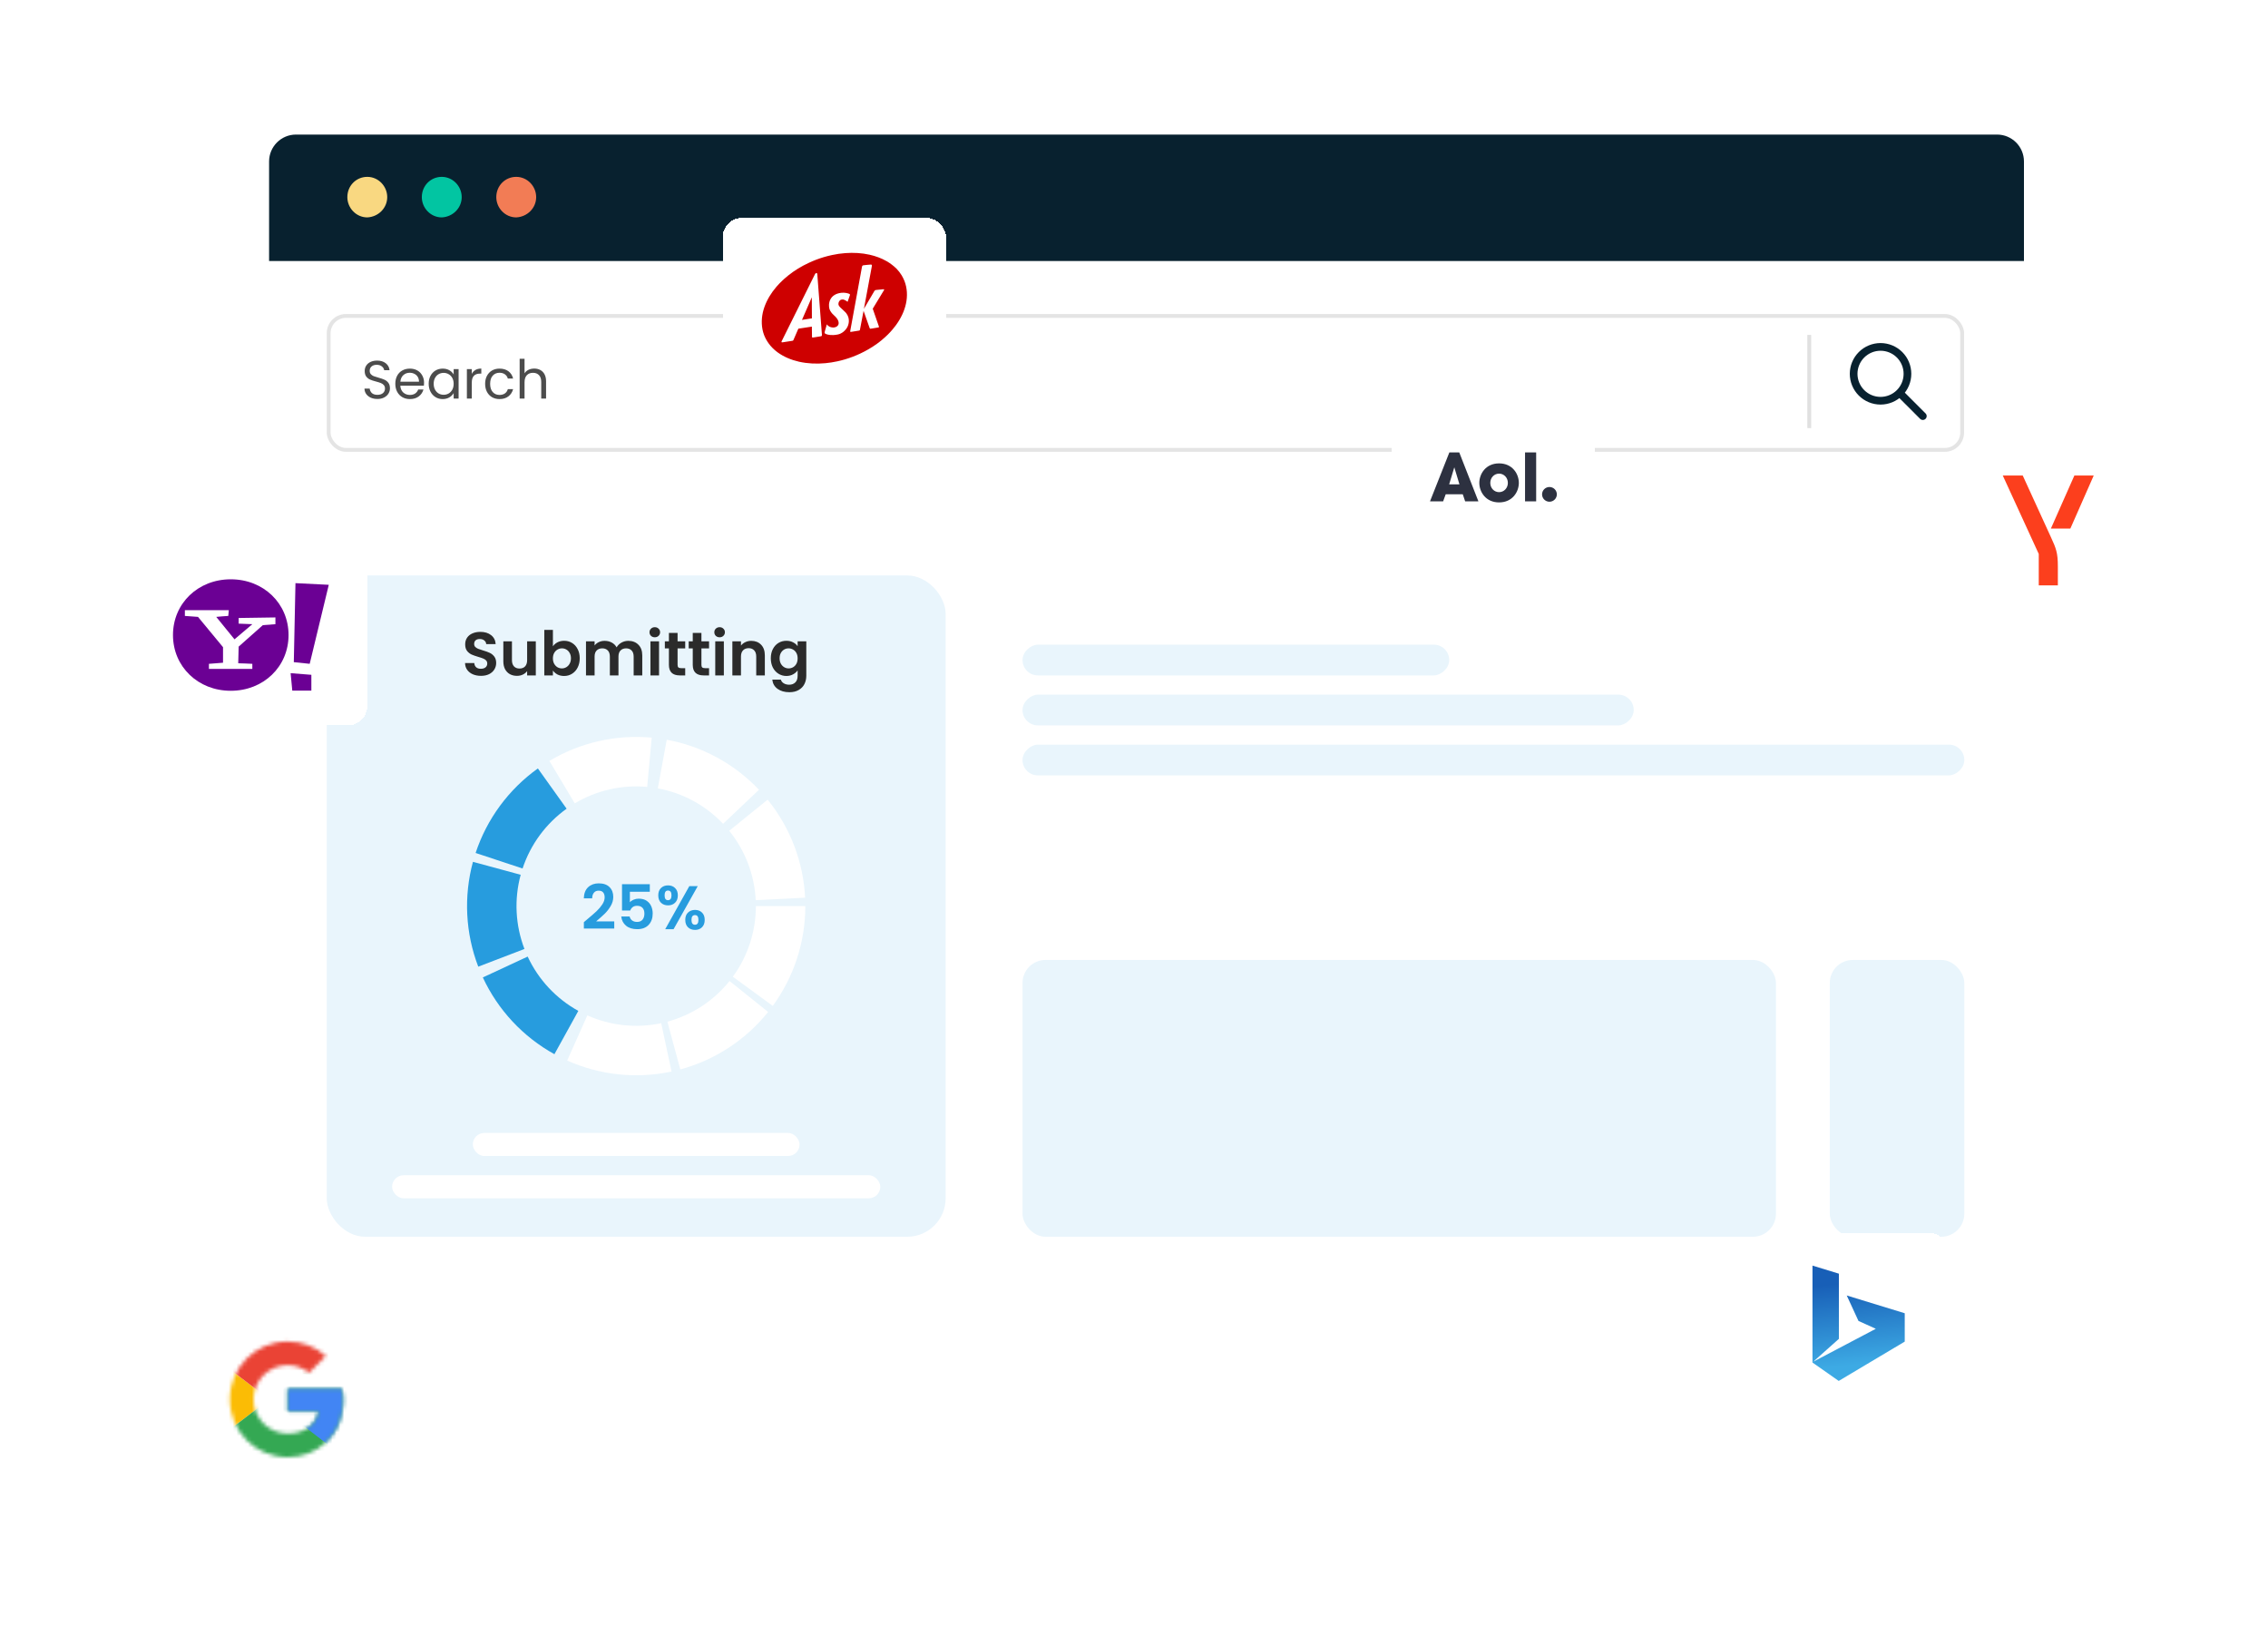 <svg width="590" height="423" viewBox="0 0 590 423" fill="none" xmlns="http://www.w3.org/2000/svg">
<g filter="url(#filter0_d_362_6263)">
<rect x="70" y="30.672" width="456.515" height="317.21" rx="7" fill="white"/>
<path d="M70 38C70 34.134 73.134 31 77 31H519.515C523.381 31 526.515 34.134 526.515 38V63.892H70V38Z" fill="#08212F"/>
<path d="M139.481 47.271C139.481 44.433 137.176 42 134.294 42C131.413 42 129.107 44.298 129.107 47.271C129.107 50.11 131.413 52.543 134.294 52.543C137.176 52.407 139.481 50.11 139.481 47.271Z" fill="#F27C55"/>
<path d="M120.107 47.271C120.107 44.433 117.802 42 114.92 42C112.039 42 109.733 44.298 109.733 47.271C109.733 50.11 112.039 52.543 114.92 52.543C117.802 52.407 120.107 50.11 120.107 47.271Z" fill="#02C5A2"/>
<path d="M100.733 47.271C100.733 44.433 98.428 42 95.546 42C92.665 42 90.359 44.298 90.359 47.271C90.359 50.11 92.665 52.543 95.546 52.543C98.428 52.407 100.733 50.11 100.733 47.271Z" fill="#F9D881"/>
</g>
<rect x="85.5" y="82.172" width="424.94" height="34.839" rx="4.5" stroke="#E0E0E0" stroke-opacity="0.878"/>
<line x1="470.661" y1="87.109" x2="470.661" y2="111.342" stroke="#E0E0E0"/>
<path d="M98.191 103.77C97.547 103.77 96.968 103.658 96.455 103.434C95.951 103.201 95.554 102.883 95.265 102.482C94.975 102.071 94.826 101.6 94.817 101.068H96.175C96.221 101.525 96.408 101.913 96.735 102.23C97.071 102.538 97.556 102.692 98.191 102.692C98.797 102.692 99.273 102.543 99.619 102.244C99.973 101.936 100.151 101.544 100.151 101.068C100.151 100.695 100.048 100.391 99.843 100.158C99.637 99.924 99.381 99.747 99.073 99.626C98.765 99.504 98.349 99.374 97.827 99.234C97.183 99.066 96.665 98.898 96.273 98.73C95.89 98.562 95.559 98.3 95.279 97.946C95.008 97.582 94.873 97.097 94.873 96.49C94.873 95.958 95.008 95.487 95.279 95.076C95.549 94.665 95.927 94.348 96.413 94.124C96.907 93.9 97.472 93.788 98.107 93.788C99.021 93.788 99.768 94.016 100.347 94.474C100.935 94.931 101.266 95.538 101.341 96.294H99.941C99.894 95.921 99.698 95.594 99.353 95.314C99.007 95.025 98.55 94.88 97.981 94.88C97.449 94.88 97.015 95.02 96.679 95.3C96.343 95.57 96.175 95.953 96.175 96.448C96.175 96.802 96.273 97.092 96.469 97.316C96.674 97.54 96.921 97.713 97.211 97.834C97.509 97.946 97.925 98.076 98.457 98.226C99.101 98.403 99.619 98.581 100.011 98.758C100.403 98.926 100.739 99.192 101.019 99.556C101.299 99.91 101.439 100.396 101.439 101.012C101.439 101.488 101.313 101.936 101.061 102.356C100.809 102.776 100.435 103.117 99.941 103.378C99.446 103.639 98.863 103.77 98.191 103.77ZM110.313 99.542C110.313 99.784 110.299 100.041 110.271 100.312H104.139C104.186 101.068 104.443 101.661 104.909 102.09C105.385 102.51 105.959 102.72 106.631 102.72C107.182 102.72 107.639 102.594 108.003 102.342C108.377 102.081 108.638 101.735 108.787 101.306H110.159C109.954 102.043 109.543 102.645 108.927 103.112C108.311 103.569 107.546 103.798 106.631 103.798C105.903 103.798 105.25 103.635 104.671 103.308C104.102 102.981 103.654 102.519 103.327 101.922C103.001 101.315 102.837 100.615 102.837 99.822C102.837 99.028 102.996 98.333 103.313 97.736C103.631 97.138 104.074 96.681 104.643 96.364C105.222 96.037 105.885 95.874 106.631 95.874C107.359 95.874 108.003 96.032 108.563 96.35C109.123 96.667 109.553 97.106 109.851 97.666C110.159 98.216 110.313 98.842 110.313 99.542ZM108.997 99.276C108.997 98.79 108.89 98.375 108.675 98.03C108.461 97.675 108.167 97.409 107.793 97.232C107.429 97.045 107.023 96.952 106.575 96.952C105.931 96.952 105.381 97.157 104.923 97.568C104.475 97.978 104.219 98.548 104.153 99.276H108.997ZM111.519 99.808C111.519 99.024 111.678 98.338 111.995 97.75C112.312 97.153 112.746 96.691 113.297 96.364C113.857 96.037 114.478 95.874 115.159 95.874C115.831 95.874 116.414 96.019 116.909 96.308C117.404 96.597 117.772 96.961 118.015 97.4V96H119.303V103.672H118.015V102.244C117.763 102.692 117.385 103.065 116.881 103.364C116.386 103.653 115.808 103.798 115.145 103.798C114.464 103.798 113.848 103.63 113.297 103.294C112.746 102.958 112.312 102.487 111.995 101.88C111.678 101.273 111.519 100.583 111.519 99.808ZM118.015 99.822C118.015 99.243 117.898 98.739 117.665 98.31C117.432 97.88 117.114 97.554 116.713 97.33C116.321 97.097 115.887 96.98 115.411 96.98C114.935 96.98 114.501 97.092 114.109 97.316C113.717 97.54 113.404 97.867 113.171 98.296C112.938 98.725 112.821 99.229 112.821 99.808C112.821 100.396 112.938 100.909 113.171 101.348C113.404 101.777 113.717 102.109 114.109 102.342C114.501 102.566 114.935 102.678 115.411 102.678C115.887 102.678 116.321 102.566 116.713 102.342C117.114 102.109 117.432 101.777 117.665 101.348C117.898 100.909 118.015 100.401 118.015 99.822ZM122.73 97.246C122.954 96.807 123.271 96.466 123.682 96.224C124.102 95.981 124.611 95.86 125.208 95.86V97.176H124.872C123.444 97.176 122.73 97.951 122.73 99.5V103.672H121.456V96H122.73V97.246ZM126.203 99.822C126.203 99.028 126.361 98.338 126.679 97.75C126.996 97.153 127.435 96.691 127.995 96.364C128.564 96.037 129.213 95.874 129.941 95.874C130.883 95.874 131.658 96.103 132.265 96.56C132.881 97.017 133.287 97.652 133.483 98.464H132.111C131.98 97.997 131.723 97.629 131.341 97.358C130.967 97.087 130.501 96.952 129.941 96.952C129.213 96.952 128.625 97.204 128.177 97.708C127.729 98.203 127.505 98.907 127.505 99.822C127.505 100.746 127.729 101.46 128.177 101.964C128.625 102.468 129.213 102.72 129.941 102.72C130.501 102.72 130.967 102.589 131.341 102.328C131.714 102.067 131.971 101.693 132.111 101.208H133.483C133.277 101.992 132.867 102.622 132.251 103.098C131.635 103.565 130.865 103.798 129.941 103.798C129.213 103.798 128.564 103.635 127.995 103.308C127.435 102.981 126.996 102.519 126.679 101.922C126.361 101.325 126.203 100.625 126.203 99.822ZM138.99 95.86C139.569 95.86 140.092 95.986 140.558 96.238C141.025 96.481 141.389 96.849 141.65 97.344C141.921 97.838 142.056 98.441 142.056 99.15V103.672H140.796V99.332C140.796 98.567 140.605 97.983 140.222 97.582C139.84 97.171 139.317 96.966 138.654 96.966C137.982 96.966 137.446 97.176 137.044 97.596C136.652 98.016 136.456 98.627 136.456 99.43V103.672H135.182V93.312H136.456V97.092C136.708 96.7 137.054 96.397 137.492 96.182C137.94 95.967 138.44 95.86 138.99 95.86Z" fill="black" fill-opacity="0.7"/>
<path d="M500.207 108.227L494.207 102.227M496.207 97.227C496.207 98.146 496.026 99.056 495.674 99.905C495.322 100.755 494.807 101.526 494.157 102.176C493.507 102.826 492.735 103.342 491.886 103.694C491.037 104.046 490.126 104.227 489.207 104.227C488.288 104.227 487.378 104.046 486.528 103.694C485.679 103.342 484.907 102.826 484.257 102.176C483.607 101.526 483.092 100.755 482.74 99.905C482.388 99.056 482.207 98.146 482.207 97.227C482.207 95.37 482.945 93.59 484.257 92.277C485.57 90.964 487.351 90.227 489.207 90.227C491.064 90.227 492.844 90.964 494.157 92.277C495.47 93.59 496.207 95.37 496.207 97.227Z" stroke="#08212F" stroke-width="2" stroke-linecap="round" stroke-linejoin="round"/>
<rect x="85" y="149.672" width="161" height="172" rx="10" fill="#E9F5FC"/>
<path d="M125.124 175.784C124.345 175.784 123.641 175.651 123.012 175.384C122.393 175.117 121.903 174.733 121.54 174.232C121.177 173.731 120.991 173.139 120.98 172.456H123.38C123.412 172.915 123.572 173.277 123.86 173.544C124.159 173.811 124.564 173.944 125.076 173.944C125.599 173.944 126.009 173.821 126.308 173.576C126.607 173.32 126.756 172.989 126.756 172.584C126.756 172.253 126.655 171.981 126.452 171.768C126.249 171.555 125.993 171.389 125.684 171.272C125.385 171.144 124.969 171.005 124.436 170.856C123.711 170.643 123.119 170.435 122.66 170.232C122.212 170.019 121.823 169.704 121.492 169.288C121.172 168.861 121.012 168.296 121.012 167.592C121.012 166.931 121.177 166.355 121.508 165.864C121.839 165.373 122.303 165 122.9 164.744C123.497 164.477 124.18 164.344 124.948 164.344C126.1 164.344 127.033 164.627 127.748 165.192C128.473 165.747 128.873 166.525 128.948 167.528H126.484C126.463 167.144 126.297 166.829 125.988 166.584C125.689 166.328 125.289 166.2 124.788 166.2C124.351 166.2 123.999 166.312 123.732 166.536C123.476 166.76 123.348 167.085 123.348 167.512C123.348 167.811 123.444 168.061 123.636 168.264C123.839 168.456 124.084 168.616 124.372 168.744C124.671 168.861 125.087 169 125.62 169.16C126.345 169.373 126.937 169.587 127.396 169.8C127.855 170.013 128.249 170.333 128.58 170.76C128.911 171.187 129.076 171.747 129.076 172.44C129.076 173.037 128.921 173.592 128.612 174.104C128.303 174.616 127.849 175.027 127.252 175.336C126.655 175.635 125.945 175.784 125.124 175.784ZM139.386 166.808V175.672H137.13V174.552C136.842 174.936 136.463 175.24 135.994 175.464C135.535 175.677 135.034 175.784 134.49 175.784C133.797 175.784 133.183 175.64 132.65 175.352C132.117 175.053 131.695 174.621 131.386 174.056C131.087 173.48 130.938 172.797 130.938 172.008V166.808H133.178V171.688C133.178 172.392 133.354 172.936 133.706 173.32C134.058 173.693 134.538 173.88 135.146 173.88C135.765 173.88 136.25 173.693 136.602 173.32C136.954 172.936 137.13 172.392 137.13 171.688V166.808H139.386ZM143.836 168.104C144.124 167.677 144.519 167.331 145.02 167.064C145.532 166.797 146.114 166.664 146.764 166.664C147.522 166.664 148.204 166.851 148.812 167.224C149.431 167.597 149.916 168.131 150.268 168.824C150.631 169.507 150.812 170.301 150.812 171.208C150.812 172.115 150.631 172.92 150.268 173.624C149.916 174.317 149.431 174.856 148.812 175.24C148.204 175.624 147.522 175.816 146.764 175.816C146.103 175.816 145.522 175.688 145.02 175.432C144.53 175.165 144.135 174.824 143.836 174.408V175.672H141.596V163.832H143.836V168.104ZM148.524 171.208C148.524 170.675 148.412 170.216 148.188 169.832C147.975 169.437 147.687 169.139 147.324 168.936C146.972 168.733 146.588 168.632 146.172 168.632C145.767 168.632 145.383 168.739 145.02 168.952C144.668 169.155 144.38 169.453 144.156 169.848C143.943 170.243 143.836 170.707 143.836 171.24C143.836 171.773 143.943 172.237 144.156 172.632C144.38 173.027 144.668 173.331 145.02 173.544C145.383 173.747 145.767 173.848 146.172 173.848C146.588 173.848 146.972 173.741 147.324 173.528C147.687 173.315 147.975 173.011 148.188 172.616C148.412 172.221 148.524 171.752 148.524 171.208ZM163.448 166.68C164.536 166.68 165.411 167.016 166.072 167.688C166.744 168.349 167.08 169.277 167.08 170.472V175.672H164.84V170.776C164.84 170.083 164.664 169.555 164.312 169.192C163.96 168.819 163.48 168.632 162.872 168.632C162.264 168.632 161.779 168.819 161.416 169.192C161.064 169.555 160.888 170.083 160.888 170.776V175.672H158.648V170.776C158.648 170.083 158.472 169.555 158.12 169.192C157.768 168.819 157.288 168.632 156.68 168.632C156.061 168.632 155.571 168.819 155.208 169.192C154.856 169.555 154.68 170.083 154.68 170.776V175.672H152.44V166.808H154.68V167.88C154.968 167.507 155.336 167.213 155.784 167C156.243 166.787 156.744 166.68 157.288 166.68C157.981 166.68 158.6 166.829 159.144 167.128C159.688 167.416 160.109 167.832 160.408 168.376C160.696 167.864 161.112 167.453 161.656 167.144C162.211 166.835 162.808 166.68 163.448 166.68ZM170.342 165.752C169.947 165.752 169.616 165.629 169.35 165.384C169.094 165.128 168.966 164.813 168.966 164.44C168.966 164.067 169.094 163.757 169.35 163.512C169.616 163.256 169.947 163.128 170.342 163.128C170.736 163.128 171.062 163.256 171.318 163.512C171.584 163.757 171.718 164.067 171.718 164.44C171.718 164.813 171.584 165.128 171.318 165.384C171.062 165.629 170.736 165.752 170.342 165.752ZM171.446 166.808V175.672H169.206V166.808H171.446ZM176.267 168.648V172.936C176.267 173.235 176.336 173.453 176.475 173.592C176.624 173.72 176.869 173.784 177.211 173.784H178.251V175.672H176.843C174.955 175.672 174.011 174.755 174.011 172.92V168.648H172.955V166.808H174.011V164.616H176.267V166.808H178.251V168.648H176.267ZM182.47 168.648V172.936C182.47 173.235 182.539 173.453 182.678 173.592C182.827 173.72 183.072 173.784 183.414 173.784H184.454V175.672H183.046C181.158 175.672 180.214 174.755 180.214 172.92V168.648H179.158V166.808H180.214V164.616H182.47V166.808H184.454V168.648H182.47ZM187.201 165.752C186.806 165.752 186.476 165.629 186.209 165.384C185.953 165.128 185.825 164.813 185.825 164.44C185.825 164.067 185.953 163.757 186.209 163.512C186.476 163.256 186.806 163.128 187.201 163.128C187.596 163.128 187.921 163.256 188.177 163.512C188.444 163.757 188.577 164.067 188.577 164.44C188.577 164.813 188.444 165.128 188.177 165.384C187.921 165.629 187.596 165.752 187.201 165.752ZM188.305 166.808V175.672H186.065V166.808H188.305ZM195.43 166.68C196.486 166.68 197.339 167.016 197.99 167.688C198.641 168.349 198.966 169.277 198.966 170.472V175.672H196.726V170.776C196.726 170.072 196.55 169.533 196.198 169.16C195.846 168.776 195.366 168.584 194.758 168.584C194.139 168.584 193.649 168.776 193.286 169.16C192.934 169.533 192.758 170.072 192.758 170.776V175.672H190.518V166.808H192.758V167.912C193.057 167.528 193.435 167.229 193.894 167.016C194.363 166.792 194.875 166.68 195.43 166.68ZM204.568 166.664C205.23 166.664 205.811 166.797 206.312 167.064C206.814 167.32 207.208 167.656 207.496 168.072V166.808H209.752V175.736C209.752 176.557 209.587 177.288 209.256 177.928C208.926 178.579 208.43 179.091 207.768 179.464C207.107 179.848 206.307 180.04 205.368 180.04C204.11 180.04 203.075 179.747 202.264 179.16C201.464 178.573 201.011 177.773 200.904 176.76H203.128C203.246 177.165 203.496 177.485 203.88 177.72C204.275 177.965 204.75 178.088 205.304 178.088C205.955 178.088 206.483 177.891 206.888 177.496C207.294 177.112 207.496 176.525 207.496 175.736V174.36C207.208 174.776 206.808 175.123 206.296 175.4C205.795 175.677 205.219 175.816 204.568 175.816C203.822 175.816 203.139 175.624 202.52 175.24C201.902 174.856 201.411 174.317 201.048 173.624C200.696 172.92 200.52 172.115 200.52 171.208C200.52 170.312 200.696 169.517 201.048 168.824C201.411 168.131 201.896 167.597 202.504 167.224C203.123 166.851 203.811 166.664 204.568 166.664ZM207.496 171.24C207.496 170.696 207.39 170.232 207.176 169.848C206.963 169.453 206.675 169.155 206.312 168.952C205.95 168.739 205.56 168.632 205.144 168.632C204.728 168.632 204.344 168.733 203.992 168.936C203.64 169.139 203.352 169.437 203.128 169.832C202.915 170.216 202.808 170.675 202.808 171.208C202.808 171.741 202.915 172.211 203.128 172.616C203.352 173.011 203.64 173.315 203.992 173.528C204.355 173.741 204.739 173.848 205.144 173.848C205.56 173.848 205.95 173.747 206.312 173.544C206.675 173.331 206.963 173.032 207.176 172.648C207.39 172.253 207.496 171.784 207.496 171.24Z" fill="#2B2B2B"/>
<path d="M209.5 235.672C209.5 245.003 206.534 254.092 201.03 261.626L190.641 254.037C194.535 248.706 196.634 242.274 196.634 235.672H209.5Z" fill="white"/>
<path d="M199.82 263.206C193.981 270.484 185.98 275.717 176.972 278.15L173.617 265.729C179.992 264.008 185.653 260.305 189.785 255.155L199.82 263.206Z" fill="white"/>
<path d="M174.696 278.7C165.571 280.65 156.063 279.649 147.544 275.841L152.794 264.096C158.822 266.79 165.55 267.498 172.007 266.119L174.696 278.7Z" fill="white"/>
<path d="M144.227 274.188C136.059 269.676 129.537 262.685 125.603 254.225L137.269 248.8C140.053 254.787 144.668 259.733 150.447 262.925L144.227 274.188Z" fill="#279CDE"/>
<path d="M124.416 251.424C121.076 242.711 120.592 233.162 123.033 224.157L135.451 227.524C133.723 233.896 134.066 240.653 136.429 246.818L124.416 251.424Z" fill="#279CDE"/>
<path d="M123.727 221.85C126.658 212.992 132.33 205.295 139.922 199.87L147.401 210.339C142.029 214.177 138.016 219.624 135.942 225.892L123.727 221.85Z" fill="#279CDE"/>
<path d="M142.918 197.909C150.926 193.12 160.249 191.001 169.54 191.858L168.359 204.669C161.784 204.063 155.187 205.562 149.521 208.951L142.918 197.909Z" fill="white"/>
<path d="M173.448 192.396C182.625 194.081 191.029 198.64 197.445 205.415L188.104 214.262C183.564 209.469 177.618 206.242 171.124 205.05L173.448 192.396Z" fill="white"/>
<path d="M199.696 207.984C205.568 215.235 208.982 224.166 209.446 233.485L196.596 234.125C196.268 227.53 193.852 221.211 189.697 216.08L199.696 207.984Z" fill="white"/>
<path d="M152.719 239.144C153.743 238.291 154.559 237.581 155.167 237.016C155.775 236.44 156.281 235.843 156.687 235.224C157.092 234.605 157.295 233.997 157.295 233.4C157.295 232.856 157.167 232.429 156.911 232.12C156.655 231.811 156.26 231.656 155.727 231.656C155.193 231.656 154.783 231.837 154.495 232.2C154.207 232.552 154.057 233.037 154.047 233.656H151.871C151.913 232.376 152.292 231.405 153.007 230.744C153.732 230.083 154.649 229.752 155.759 229.752C156.975 229.752 157.908 230.077 158.559 230.728C159.209 231.368 159.535 232.216 159.535 233.272C159.535 234.104 159.311 234.899 158.863 235.656C158.415 236.413 157.903 237.075 157.327 237.64C156.751 238.195 155.999 238.867 155.071 239.656H159.791V241.512H151.887V239.848L152.719 239.144ZM169.042 231.944H163.858V234.68C164.082 234.403 164.402 234.179 164.818 234.008C165.234 233.827 165.677 233.736 166.146 233.736C167 233.736 167.698 233.923 168.242 234.296C168.786 234.669 169.181 235.149 169.426 235.736C169.672 236.312 169.794 236.931 169.794 237.592C169.794 238.819 169.442 239.805 168.738 240.552C168.045 241.299 167.053 241.672 165.762 241.672C164.546 241.672 163.576 241.368 162.85 240.76C162.125 240.152 161.714 239.357 161.618 238.376H163.794C163.89 238.803 164.104 239.144 164.434 239.4C164.776 239.656 165.208 239.784 165.73 239.784C166.36 239.784 166.834 239.587 167.154 239.192C167.474 238.797 167.634 238.275 167.634 237.624C167.634 236.963 167.469 236.461 167.138 236.12C166.818 235.768 166.344 235.592 165.714 235.592C165.266 235.592 164.893 235.704 164.594 235.928C164.296 236.152 164.082 236.451 163.954 236.824H161.81V229.976H169.042V231.944ZM171.243 232.872C171.243 232.061 171.478 231.427 171.947 230.968C172.427 230.509 173.04 230.28 173.787 230.28C174.534 230.28 175.142 230.509 175.611 230.968C176.091 231.427 176.331 232.061 176.331 232.872C176.331 233.693 176.091 234.333 175.611 234.792C175.142 235.251 174.534 235.48 173.787 235.48C173.04 235.48 172.427 235.251 171.947 234.792C171.478 234.333 171.243 233.693 171.243 232.872ZM181.515 230.472L175.227 241.672H173.051L179.323 230.472H181.515ZM173.771 231.624C173.184 231.624 172.891 232.04 172.891 232.872C172.891 233.715 173.184 234.136 173.771 234.136C174.059 234.136 174.283 234.035 174.443 233.832C174.603 233.619 174.683 233.299 174.683 232.872C174.683 232.04 174.379 231.624 173.771 231.624ZM178.267 239.256C178.267 238.435 178.502 237.8 178.971 237.352C179.451 236.893 180.064 236.664 180.811 236.664C181.558 236.664 182.16 236.893 182.619 237.352C183.088 237.8 183.323 238.435 183.323 239.256C183.323 240.077 183.088 240.717 182.619 241.176C182.16 241.635 181.558 241.864 180.811 241.864C180.054 241.864 179.44 241.635 178.971 241.176C178.502 240.717 178.267 240.077 178.267 239.256ZM180.795 238.008C180.187 238.008 179.883 238.424 179.883 239.256C179.883 240.099 180.187 240.52 180.795 240.52C181.392 240.52 181.691 240.099 181.691 239.256C181.691 238.424 181.392 238.008 180.795 238.008Z" fill="#279CDE"/>
<rect x="123" y="294.672" width="85" height="6" rx="3" fill="white"/>
<rect x="102" y="305.672" width="127" height="6" rx="3" fill="white"/>
<g filter="url(#filter1_d_362_6263)">
<rect x="511" y="110.672" width="43.69" height="47" rx="5" fill="white" shape-rendering="crispEdges"/>
<g clip-path="url(#clip0_362_6263)">
<path d="M535.334 143.399V148.247H530.365V140.083L521 119.672H526.192L533.486 135.618C534.888 138.679 535.334 139.732 535.334 143.399ZM544.667 119.672L538.583 133.481H533.518L539.634 119.672H544.667Z" fill="#FC3F1D"/>
</g>
</g>
<g filter="url(#filter2_d_362_6263)">
<rect x="35" y="137.672" width="60.53" height="47" rx="5" fill="white" shape-rendering="crispEdges"/>
<g clip-path="url(#clip1_362_6263)">
<path d="M60.032 146.672C68.553 146.672 75.064 152.949 75.064 161.169C75.064 169.389 68.553 175.668 60.032 175.668C51.51 175.668 45 169.389 45 161.169C45 152.949 51.51 146.672 60.032 146.672V146.672Z" fill="#6B0094"/>
<path d="M59.386 156.2C59.421 155.696 59.458 155.196 59.529 154.695H48.094V156.2C49.242 156.271 50.359 156.379 51.51 156.45C53.667 159.063 55.824 161.676 58.018 164.324V168.37C56.795 168.478 55.573 168.549 54.35 168.657V169.98H65.642V168.657C64.42 168.584 63.197 168.549 61.974 168.513C62.011 167.082 62.046 165.615 62.083 164.182C64.203 162.319 66.291 160.459 68.376 158.597C69.453 158.526 70.533 158.455 71.647 158.347V156.592C68.448 156.629 65.282 156.663 62.083 156.734V158.204C63.268 158.275 64.457 158.31 65.642 158.347C64.097 159.672 62.549 160.96 61.003 162.285C59.42 160.351 57.838 158.383 56.255 156.45C57.298 156.342 58.341 156.271 59.386 156.2Z" fill="white"/>
<path d="M85.53 148.104C82.617 147.959 79.74 147.817 76.863 147.672C76.718 154.511 76.575 161.384 76.432 168.222C77.797 168.365 79.2 168.507 80.566 168.652C82.22 161.779 83.876 154.94 85.53 148.104H85.53ZM76.035 175.63H80.997V171.515C79.2 171.371 77.403 171.228 75.603 171.086C75.746 172.624 75.892 174.129 76.035 175.63Z" fill="#6B0094"/>
</g>
</g>
<g filter="url(#filter3_d_362_6263)">
<rect x="50" y="336.672" width="48.956" height="47" rx="5" fill="white" shape-rendering="crispEdges"/>
<mask id="mask0_362_6263" style="mask-type:luminance" maskUnits="userSpaceOnUse" x="59" y="344" width="31" height="32">
<path d="M88.896 357.232H74.855V363.045H82.937C82.183 366.738 79.033 368.858 74.855 368.858C69.923 368.858 65.951 364.891 65.951 359.967C65.951 355.043 69.923 351.077 74.855 351.077C76.978 351.077 78.896 351.829 80.403 353.06L84.786 348.683C82.115 346.358 78.69 344.922 74.855 344.922C66.499 344.922 59.786 351.624 59.786 359.967C59.786 368.311 66.499 375.013 74.855 375.013C82.389 375.013 89.238 369.542 89.238 359.967C89.238 359.078 89.101 358.121 88.896 357.232Z" fill="white"/>
</mask>
<g mask="url(#mask0_362_6263)">
<path d="M58.416 368.859V351.078L70.06 359.969L58.416 368.859Z" fill="#FBBC05"/>
</g>
<mask id="mask1_362_6263" style="mask-type:luminance" maskUnits="userSpaceOnUse" x="59" y="344" width="31" height="32">
<path d="M88.896 357.232H74.855V363.045H82.937C82.183 366.738 79.033 368.858 74.855 368.858C69.923 368.858 65.951 364.891 65.951 359.967C65.951 355.043 69.923 351.077 74.855 351.077C76.978 351.077 78.896 351.829 80.403 353.06L84.786 348.683C82.115 346.358 78.69 344.922 74.855 344.922C66.499 344.922 59.786 351.624 59.786 359.967C59.786 368.311 66.499 375.013 74.855 375.013C82.389 375.013 89.238 369.542 89.238 359.967C89.238 359.078 89.101 358.121 88.896 357.232Z" fill="white"/>
</mask>
<g mask="url(#mask1_362_6263)">
<path d="M58.416 351.077L70.06 359.968L74.855 355.796L91.293 353.129V343.555H58.416V351.077Z" fill="#EA4335"/>
</g>
<mask id="mask2_362_6263" style="mask-type:luminance" maskUnits="userSpaceOnUse" x="59" y="344" width="31" height="32">
<path d="M88.896 357.232H74.855V363.045H82.937C82.183 366.738 79.033 368.858 74.855 368.858C69.923 368.858 65.951 364.891 65.951 359.967C65.951 355.043 69.923 351.077 74.855 351.077C76.978 351.077 78.896 351.829 80.403 353.06L84.786 348.683C82.115 346.358 78.69 344.922 74.855 344.922C66.499 344.922 59.786 351.624 59.786 359.967C59.786 368.311 66.499 375.013 74.855 375.013C82.389 375.013 89.238 369.542 89.238 359.967C89.238 359.078 89.101 358.121 88.896 357.232Z" fill="white"/>
</mask>
<g mask="url(#mask2_362_6263)">
<path d="M58.416 368.859L78.964 353.129L84.375 353.813L91.293 343.555V376.381H58.416V368.859Z" fill="#34A853"/>
</g>
<mask id="mask3_362_6263" style="mask-type:luminance" maskUnits="userSpaceOnUse" x="59" y="344" width="31" height="32">
<path d="M88.896 357.232H74.855V363.045H82.937C82.183 366.738 79.033 368.858 74.855 368.858C69.923 368.858 65.951 364.891 65.951 359.967C65.951 355.043 69.923 351.077 74.855 351.077C76.978 351.077 78.896 351.829 80.403 353.06L84.786 348.683C82.115 346.358 78.69 344.922 74.855 344.922C66.499 344.922 59.786 351.624 59.786 359.967C59.786 368.311 66.499 375.013 74.855 375.013C82.389 375.013 89.238 369.542 89.238 359.967C89.238 359.078 89.101 358.121 88.896 357.232Z" fill="white"/>
</mask>
<g mask="url(#mask3_362_6263)">
<path d="M91.293 376.382L70.06 359.969L67.32 357.917L91.293 351.078V376.382Z" fill="#4285F4"/>
</g>
</g>
<rect x="476" y="249.672" width="35" height="72" rx="6" fill="#E9F5FC"/>
<rect x="266" y="249.672" width="196" height="72" rx="6" fill="#E9F5FC"/>
<rect x="377" y="167.672" width="8" height="111" rx="4" transform="rotate(90 377 167.672)" fill="#E9F5FC"/>
<rect x="425" y="180.672" width="8" height="159" rx="4" transform="rotate(90 425 180.672)" fill="#E9F5FC"/>
<rect x="511" y="193.672" width="8" height="245" rx="4" transform="rotate(90 511 193.672)" fill="#E9F5FC"/>
<g filter="url(#filter4_d_362_6263)">
<rect x="460" y="316.672" width="47" height="47" rx="5" fill="white" shape-rendering="crispEdges"/>
<g clip-path="url(#clip2_362_6263)">
<path d="M480.411 332.944L483.466 339.568L487.979 341.609L471.699 350.175L478.37 344.228V327.276L471.5 325.172V350.384L478.328 355.171L495.5 344.942V337.568L480.411 332.944Z" fill="url(#paint0_linear_362_6263)"/>
</g>
</g>
<g filter="url(#filter5_d_362_6263)">
<rect x="362" y="96.672" width="53" height="47" rx="5" fill="white" shape-rendering="crispEdges"/>
<path d="M399.619 113.737V126.405H396.726V113.672H399.597L399.619 113.737ZM381.15 126.405L380.528 124.564H376.087L375.413 126.405H372L377.038 113.672H379.612L384.597 126.405H381.15V126.405ZM389.97 126.672C386.498 126.672 384.83 123.937 384.83 121.597C384.83 119.257 386.498 116.521 389.97 116.521C393.445 116.521 395.112 119.257 395.112 121.597C395.112 123.937 393.445 126.672 389.97 126.672ZM403.076 126.495C402.015 126.495 401.154 125.636 401.154 124.58C401.154 124.072 401.357 123.586 401.717 123.226C402.078 122.867 402.567 122.666 403.076 122.665C404.138 122.665 405 123.523 405 124.58C405 125.636 404.138 126.495 403.076 126.495ZM376.985 121.983H379.665L378.324 117.544L376.985 121.983ZM389.97 119.188C388.733 119.188 387.686 120.204 387.686 121.597C387.686 122.99 388.733 124.004 389.97 124.004C391.209 124.004 392.258 122.99 392.258 121.597C392.258 120.204 391.209 119.188 389.97 119.188Z" fill="#2D3140"/>
</g>
<g filter="url(#filter6_d_362_6263)">
<rect x="188" y="52.672" width="58.118" height="47" rx="5" fill="white" shape-rendering="crispEdges"/>
<g clip-path="url(#clip3_362_6263)">
<path d="M201.407 86.921C201.707 87.197 202.031 87.449 202.355 87.689C203.891 88.793 205.762 89.597 207.85 90.077C210.106 90.581 212.446 90.677 214.737 90.46C215.769 90.365 216.789 90.197 217.809 89.981C219.177 89.693 220.52 89.285 221.816 88.793C222.476 88.541 223.136 88.265 223.772 87.965C225.284 87.257 226.736 86.417 228.091 85.445C228.547 85.109 229.003 84.773 229.435 84.401C229.963 83.957 230.479 83.501 230.971 83.01C231.379 82.602 231.763 82.194 232.135 81.75C232.447 81.39 232.747 81.006 233.035 80.622C234.367 78.81 235.278 76.878 235.686 74.947C236.106 73.003 236.01 70.927 235.29 69.091C235.086 68.588 234.846 68.096 234.57 67.628C234.187 67.004 233.743 66.428 233.239 65.9C233.059 65.72 232.867 65.564 232.687 65.396C232.483 65.216 232.279 65.048 232.063 64.88C231.619 64.532 231.151 64.22 230.671 63.944C229.303 63.152 227.779 62.6 226.232 62.252C224.156 61.785 222.008 61.676 219.896 61.833C218.733 61.916 217.569 62.084 216.429 62.336C215.025 62.636 213.633 63.044 212.29 63.56C211.654 63.8 211.054 64.064 210.454 64.34C208.45 65.264 206.65 66.368 205.079 67.628C204.731 67.904 204.407 68.18 204.071 68.48C203.879 68.647 203.687 68.816 203.507 68.996C202.979 69.499 202.487 70.003 202.007 70.555C201.659 70.963 201.323 71.383 200.999 71.827C199.835 73.447 198.911 75.271 198.455 77.226C198.012 79.182 198.06 81.234 198.755 83.106L198.935 83.537C199.115 83.957 199.331 84.365 199.583 84.761C199.835 85.157 200.111 85.541 200.411 85.901C200.723 86.261 201.047 86.609 201.407 86.921Z" fill="#CE0000"/>
<path d="M229.963 71.244C229.927 71.22 229.867 71.22 229.759 71.232C229.567 71.256 228.379 71.376 227.863 71.424C227.647 71.448 227.552 71.532 227.456 71.7C227.36 71.856 224.744 76.319 224.744 76.319C224.744 76.319 226.736 65.568 226.796 65.268C226.868 64.897 226.796 64.812 226.508 64.812C226.208 64.812 224.852 64.969 224.648 64.993C224.384 65.028 224.288 65.112 224.228 65.448C224.18 65.7 221.264 81.61 221.216 81.898C221.132 82.354 221.144 82.366 221.552 82.294C221.792 82.258 222.944 82.066 223.436 81.994C223.58 81.97 223.664 81.97 223.712 81.742C223.76 81.514 224.648 76.847 224.648 76.847C224.648 76.847 226.148 81.118 226.22 81.298C226.28 81.466 226.328 81.526 226.544 81.49C227.084 81.406 228.319 81.202 228.439 81.178C228.655 81.142 228.691 81.082 228.631 80.902C228.571 80.71 227.036 76.295 227.036 76.295C227.036 76.295 229.867 71.64 229.975 71.448C230.023 71.364 230.023 71.28 229.963 71.244ZM220.904 72.419C220.532 72.275 219.765 72.047 218.853 72.156C217.485 72.311 216.525 72.911 216.033 73.847C215.529 74.795 215.613 75.851 215.781 76.379C215.949 76.907 216.381 77.519 216.981 78.035C218.301 79.198 218.265 80.098 218.073 80.482C217.845 80.95 217.185 81.322 216.285 81.13C215.385 80.938 215.097 80.35 215.097 80.35C215.097 80.35 214.653 81.898 214.569 82.198C214.449 82.606 214.497 82.726 214.881 82.882C215.385 83.086 216.357 83.314 217.929 83.002C219.009 82.798 219.969 81.946 220.436 81.058C220.916 80.146 221.216 78.359 219.705 77.003C218.481 75.899 218.349 75.707 218.217 75.467C217.977 75.035 218.169 74.519 218.397 74.243C218.601 73.991 218.865 73.871 219.297 73.895C219.729 73.919 220.496 74.495 220.496 74.495C220.496 74.495 221.048 72.947 221.084 72.815C221.156 72.635 221.108 72.491 220.904 72.419ZM212.614 67.332C212.578 66.852 212.194 66.948 212.014 67.296C211.426 68.472 203.447 84.526 203.351 84.73C203.207 85.018 203.327 85.066 203.603 85.03C203.807 85.006 205.571 84.73 206.098 84.646C206.278 84.622 206.338 84.586 206.398 84.454C206.422 84.382 207.682 81.49 207.682 81.49L211.198 80.95C211.198 80.95 211.234 83.17 211.234 83.554C211.234 83.722 211.246 83.83 211.546 83.782C211.882 83.734 213.261 83.518 213.453 83.482C213.801 83.422 213.837 83.338 213.813 83.026C213.801 82.81 212.71 68.46 212.614 67.332ZM208.63 79.198L211.186 73.319L211.21 78.803L208.63 79.198Z" fill="white"/>
</g>
</g>
<defs>
<filter id="filter0_d_362_6263" x="36" y="0.672" width="524.515" height="385.21" filterUnits="userSpaceOnUse" color-interpolation-filters="sRGB">
<feFlood flood-opacity="0" result="BackgroundImageFix"/>
<feColorMatrix in="SourceAlpha" type="matrix" values="0 0 0 0 0 0 0 0 0 0 0 0 0 0 0 0 0 0 127 0" result="hardAlpha"/>
<feOffset dy="4"/>
<feGaussianBlur stdDeviation="17"/>
<feComposite in2="hardAlpha" operator="out"/>
<feColorMatrix type="matrix" values="0 0 0 0 0.094 0 0 0 0 0.373 0 0 0 0 0.718 0 0 0 0.15 0"/>
<feBlend mode="normal" in2="BackgroundImageFix" result="effect1_dropShadow_362_6263"/>
<feBlend mode="normal" in="SourceGraphic" in2="effect1_dropShadow_362_6263" result="shape"/>
</filter>
<filter id="filter1_d_362_6263" x="476" y="79.672" width="113.69" height="117" filterUnits="userSpaceOnUse" color-interpolation-filters="sRGB">
<feFlood flood-opacity="0" result="BackgroundImageFix"/>
<feColorMatrix in="SourceAlpha" type="matrix" values="0 0 0 0 0 0 0 0 0 0 0 0 0 0 0 0 0 0 127 0" result="hardAlpha"/>
<feOffset dy="4"/>
<feGaussianBlur stdDeviation="17.5"/>
<feComposite in2="hardAlpha" operator="out"/>
<feColorMatrix type="matrix" values="0 0 0 0 0.153 0 0 0 0 0.612 0 0 0 0 0.871 0 0 0 0.15 0"/>
<feBlend mode="normal" in2="BackgroundImageFix" result="effect1_dropShadow_362_6263"/>
<feBlend mode="normal" in="SourceGraphic" in2="effect1_dropShadow_362_6263" result="shape"/>
</filter>
<filter id="filter2_d_362_6263" x="0" y="106.672" width="130.53" height="117" filterUnits="userSpaceOnUse" color-interpolation-filters="sRGB">
<feFlood flood-opacity="0" result="BackgroundImageFix"/>
<feColorMatrix in="SourceAlpha" type="matrix" values="0 0 0 0 0 0 0 0 0 0 0 0 0 0 0 0 0 0 127 0" result="hardAlpha"/>
<feOffset dy="4"/>
<feGaussianBlur stdDeviation="17.5"/>
<feComposite in2="hardAlpha" operator="out"/>
<feColorMatrix type="matrix" values="0 0 0 0 0.153 0 0 0 0 0.612 0 0 0 0 0.871 0 0 0 0.15 0"/>
<feBlend mode="normal" in2="BackgroundImageFix" result="effect1_dropShadow_362_6263"/>
<feBlend mode="normal" in="SourceGraphic" in2="effect1_dropShadow_362_6263" result="shape"/>
</filter>
<filter id="filter3_d_362_6263" x="15" y="305.672" width="118.956" height="117" filterUnits="userSpaceOnUse" color-interpolation-filters="sRGB">
<feFlood flood-opacity="0" result="BackgroundImageFix"/>
<feColorMatrix in="SourceAlpha" type="matrix" values="0 0 0 0 0 0 0 0 0 0 0 0 0 0 0 0 0 0 127 0" result="hardAlpha"/>
<feOffset dy="4"/>
<feGaussianBlur stdDeviation="17.5"/>
<feComposite in2="hardAlpha" operator="out"/>
<feColorMatrix type="matrix" values="0 0 0 0 0.153 0 0 0 0 0.612 0 0 0 0 0.871 0 0 0 0.15 0"/>
<feBlend mode="normal" in2="BackgroundImageFix" result="effect1_dropShadow_362_6263"/>
<feBlend mode="normal" in="SourceGraphic" in2="effect1_dropShadow_362_6263" result="shape"/>
</filter>
<filter id="filter4_d_362_6263" x="425" y="285.672" width="117" height="117" filterUnits="userSpaceOnUse" color-interpolation-filters="sRGB">
<feFlood flood-opacity="0" result="BackgroundImageFix"/>
<feColorMatrix in="SourceAlpha" type="matrix" values="0 0 0 0 0 0 0 0 0 0 0 0 0 0 0 0 0 0 127 0" result="hardAlpha"/>
<feOffset dy="4"/>
<feGaussianBlur stdDeviation="17.5"/>
<feComposite in2="hardAlpha" operator="out"/>
<feColorMatrix type="matrix" values="0 0 0 0 0.153 0 0 0 0 0.612 0 0 0 0 0.871 0 0 0 0.15 0"/>
<feBlend mode="normal" in2="BackgroundImageFix" result="effect1_dropShadow_362_6263"/>
<feBlend mode="normal" in="SourceGraphic" in2="effect1_dropShadow_362_6263" result="shape"/>
</filter>
<filter id="filter5_d_362_6263" x="327" y="65.672" width="123" height="117" filterUnits="userSpaceOnUse" color-interpolation-filters="sRGB">
<feFlood flood-opacity="0" result="BackgroundImageFix"/>
<feColorMatrix in="SourceAlpha" type="matrix" values="0 0 0 0 0 0 0 0 0 0 0 0 0 0 0 0 0 0 127 0" result="hardAlpha"/>
<feOffset dy="4"/>
<feGaussianBlur stdDeviation="17.5"/>
<feComposite in2="hardAlpha" operator="out"/>
<feColorMatrix type="matrix" values="0 0 0 0 0.153 0 0 0 0 0.612 0 0 0 0 0.871 0 0 0 0.15 0"/>
<feBlend mode="normal" in2="BackgroundImageFix" result="effect1_dropShadow_362_6263"/>
<feBlend mode="normal" in="SourceGraphic" in2="effect1_dropShadow_362_6263" result="shape"/>
</filter>
<filter id="filter6_d_362_6263" x="153" y="21.672" width="128.118" height="117" filterUnits="userSpaceOnUse" color-interpolation-filters="sRGB">
<feFlood flood-opacity="0" result="BackgroundImageFix"/>
<feColorMatrix in="SourceAlpha" type="matrix" values="0 0 0 0 0 0 0 0 0 0 0 0 0 0 0 0 0 0 127 0" result="hardAlpha"/>
<feOffset dy="4"/>
<feGaussianBlur stdDeviation="17.5"/>
<feComposite in2="hardAlpha" operator="out"/>
<feColorMatrix type="matrix" values="0 0 0 0 0.153 0 0 0 0 0.612 0 0 0 0 0.871 0 0 0 0.15 0"/>
<feBlend mode="normal" in2="BackgroundImageFix" result="effect1_dropShadow_362_6263"/>
<feBlend mode="normal" in="SourceGraphic" in2="effect1_dropShadow_362_6263" result="shape"/>
</filter>
<linearGradient id="paint0_linear_362_6263" x1="471.5" y1="330.571" x2="473.619" y2="351.942" gradientUnits="userSpaceOnUse">
<stop stop-color="#185FB7"/>
<stop offset="1" stop-color="#3DAAE4"/>
</linearGradient>
<clipPath id="clip0_362_6263">
<rect width="23.69" height="29" fill="white" transform="translate(521 119.672)"/>
</clipPath>
<clipPath id="clip1_362_6263">
<rect width="40.53" height="29" fill="white" transform="translate(45 146.672)"/>
</clipPath>
<clipPath id="clip2_362_6263">
<rect width="24" height="30" fill="white" transform="translate(471.5 325.172)"/>
</clipPath>
<clipPath id="clip3_362_6263">
<rect width="38.118" height="29" fill="white" transform="translate(198 61.672)"/>
</clipPath>
</defs>
</svg>
